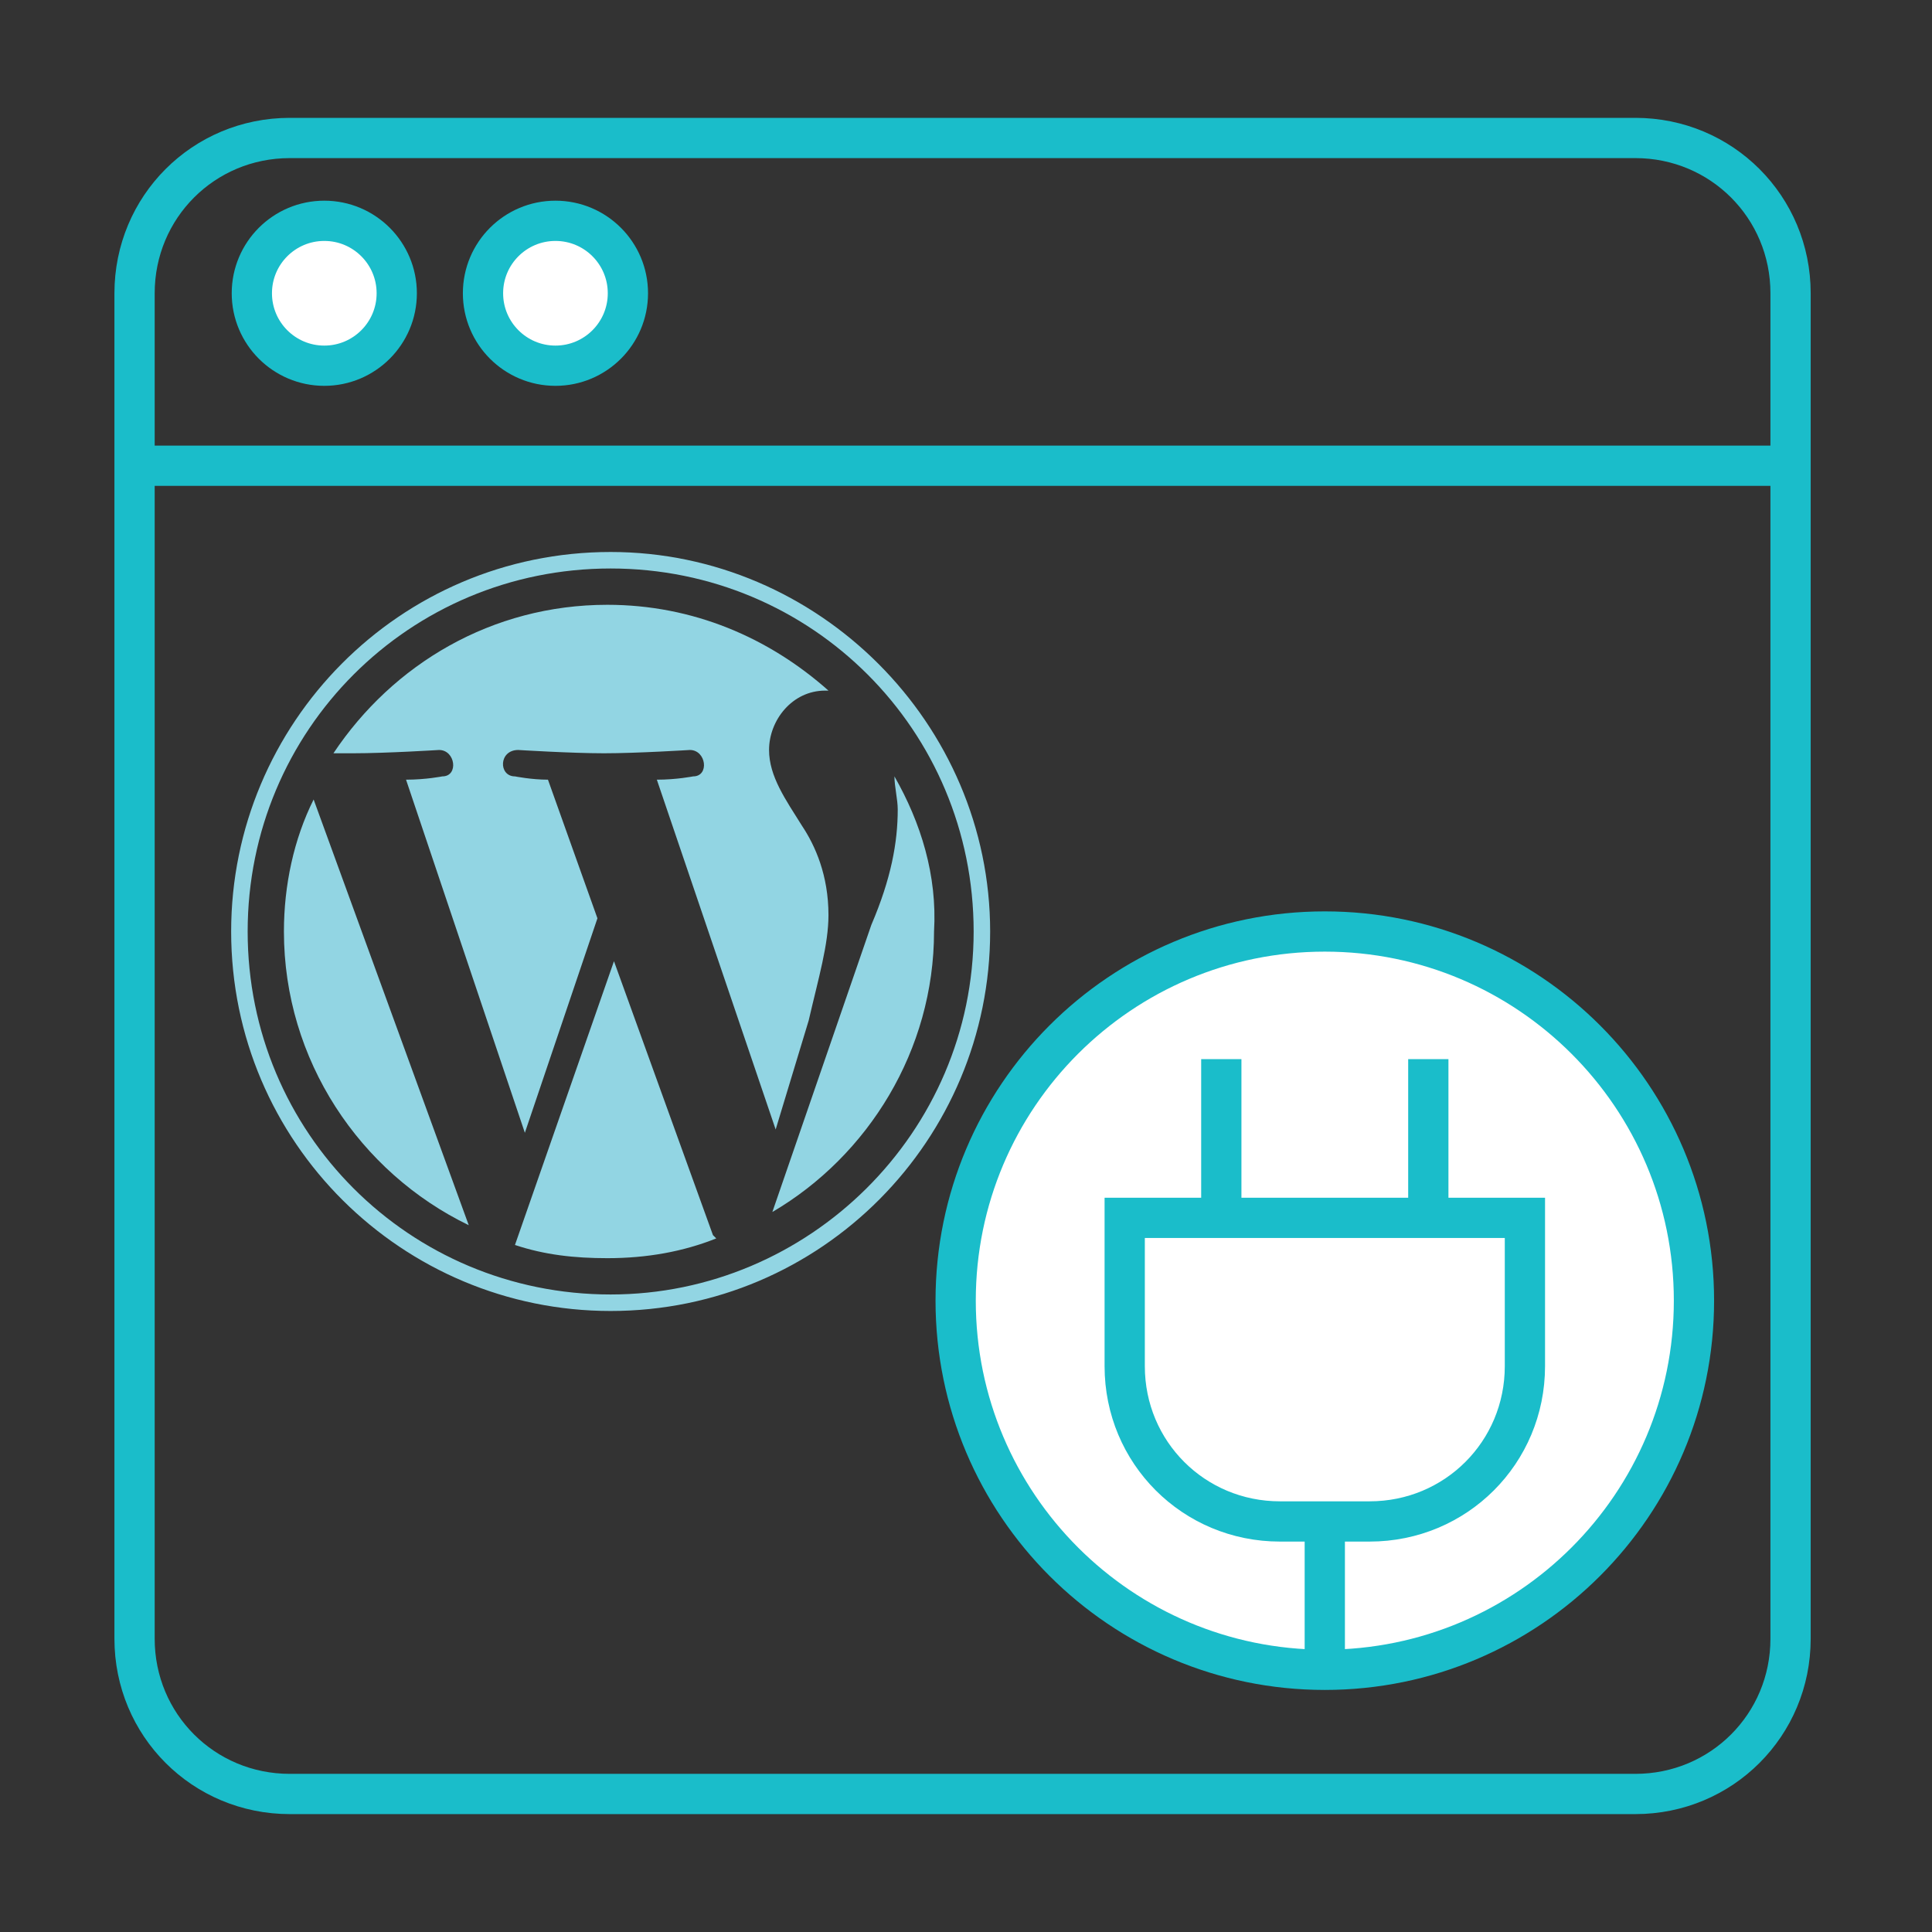 <svg width="48" height="48" viewBox="0 0 48 48" fill="none" xmlns="http://www.w3.org/2000/svg">
<rect x="0" y="0" width="48" height="48" fill="#333333" stroke="none"/>
<path d="M44.486 7.286V40.714C44.486 42.857 42.771 44.571 40.629 44.571H7.2C5.057 44.571 3.343 42.857 3.343 40.714V7.286C3.343 5.143 5.057 3.428 7.2 3.428H40.629C42.771 3.428 44.486 5.143 44.486 7.286Z" stroke="#1ABDCA" stroke-miterlimit="10"/>
<path d="M44.657 11.571H3.343" stroke="#1ABDCA" stroke-miterlimit="10"/>
<path d="M8.057 9.086C9.051 9.086 9.857 8.28 9.857 7.286C9.857 6.291 9.051 5.486 8.057 5.486C7.063 5.486 6.257 6.291 6.257 7.286C6.257 8.28 7.063 9.086 8.057 9.086Z" fill="white" stroke="#1ABDCA" stroke-miterlimit="10"/>
<path d="M13.8 9.086C14.794 9.086 15.6 8.28 15.6 7.286C15.6 6.291 14.794 5.486 13.8 5.486C12.806 5.486 12 6.291 12 7.286C12 8.28 12.806 9.086 13.8 9.086Z" fill="white" stroke="#1ABDCA" stroke-miterlimit="10"/>
<path d="M32.914 41.486C37.979 41.486 42.086 37.38 42.086 32.314C42.086 27.249 37.979 23.143 32.914 23.143C27.849 23.143 23.743 27.249 23.743 32.314C23.743 37.38 27.849 41.486 32.914 41.486Z" fill="white" stroke="#1ABDCA" stroke-miterlimit="10"/>
<path d="M34.028 37.8H31.8C29.657 37.8 27.943 36.086 27.943 33.943V30.257H37.886V33.943C37.886 36.086 36.171 37.8 34.028 37.8Z" fill="white" stroke="#1ABDCA" stroke-miterlimit="10"/>
<path d="M30.343 26.314V30.343" stroke="#1ABDCA" stroke-miterlimit="10"/>
<path d="M35.486 26.314V30.343" stroke="#1ABDCA" stroke-miterlimit="10"/>
<path d="M32.914 37.8V41.486" stroke="#1ABDCA" stroke-miterlimit="10"/>
<path d="M7.054 23.143C7.054 26.34 8.94 29.128 11.646 30.44L7.792 19.863C7.3 20.847 7.054 21.995 7.054 23.143Z" fill="#92D5E3"/>
<path d="M20.583 22.733C20.583 21.749 20.255 21.011 19.927 20.519C19.517 19.863 19.107 19.289 19.107 18.633C19.107 17.895 19.681 17.158 20.501 17.158H20.583C19.107 15.846 17.221 15.026 15.089 15.026C12.22 15.026 9.76 16.502 8.284 18.715C8.448 18.715 8.694 18.715 8.776 18.715C9.596 18.715 10.908 18.633 10.908 18.633C11.318 18.633 11.4 19.289 10.99 19.289C10.99 19.289 10.58 19.371 10.088 19.371L13.04 28.144L14.843 22.815L13.614 19.371C13.204 19.371 12.794 19.289 12.794 19.289C12.384 19.289 12.384 18.633 12.876 18.633C12.876 18.633 14.188 18.715 15.007 18.715C15.827 18.715 17.139 18.633 17.139 18.633C17.549 18.633 17.631 19.289 17.221 19.289C17.221 19.289 16.811 19.371 16.319 19.371L19.271 28.062L20.091 25.356C20.337 24.291 20.583 23.471 20.583 22.733Z" fill="#92D5E3"/>
<path d="M15.254 23.881L12.794 30.931C13.532 31.177 14.27 31.259 15.09 31.259C16.073 31.259 16.975 31.096 17.795 30.768L17.713 30.686L15.254 23.881Z" fill="#92D5E3"/>
<path d="M22.222 19.289C22.222 19.535 22.304 19.863 22.304 20.109C22.304 20.929 22.14 21.831 21.648 22.979L19.189 30.112C21.566 28.718 23.206 26.094 23.206 23.143C23.288 21.749 22.878 20.437 22.222 19.289Z" fill="#92D5E3"/>
<path d="M15.171 13.714C9.924 13.714 5.743 17.977 5.743 23.143C5.743 28.39 10.006 32.571 15.171 32.571C20.419 32.571 24.6 28.308 24.6 23.143C24.6 17.977 20.337 13.714 15.171 13.714ZM15.171 32.161C10.17 32.161 6.153 28.144 6.153 23.143C6.153 18.141 10.17 14.124 15.171 14.124C20.172 14.124 24.19 18.141 24.19 23.143C24.19 28.144 20.09 32.161 15.171 32.161Z" fill="#92D5E3"/>
</svg>
